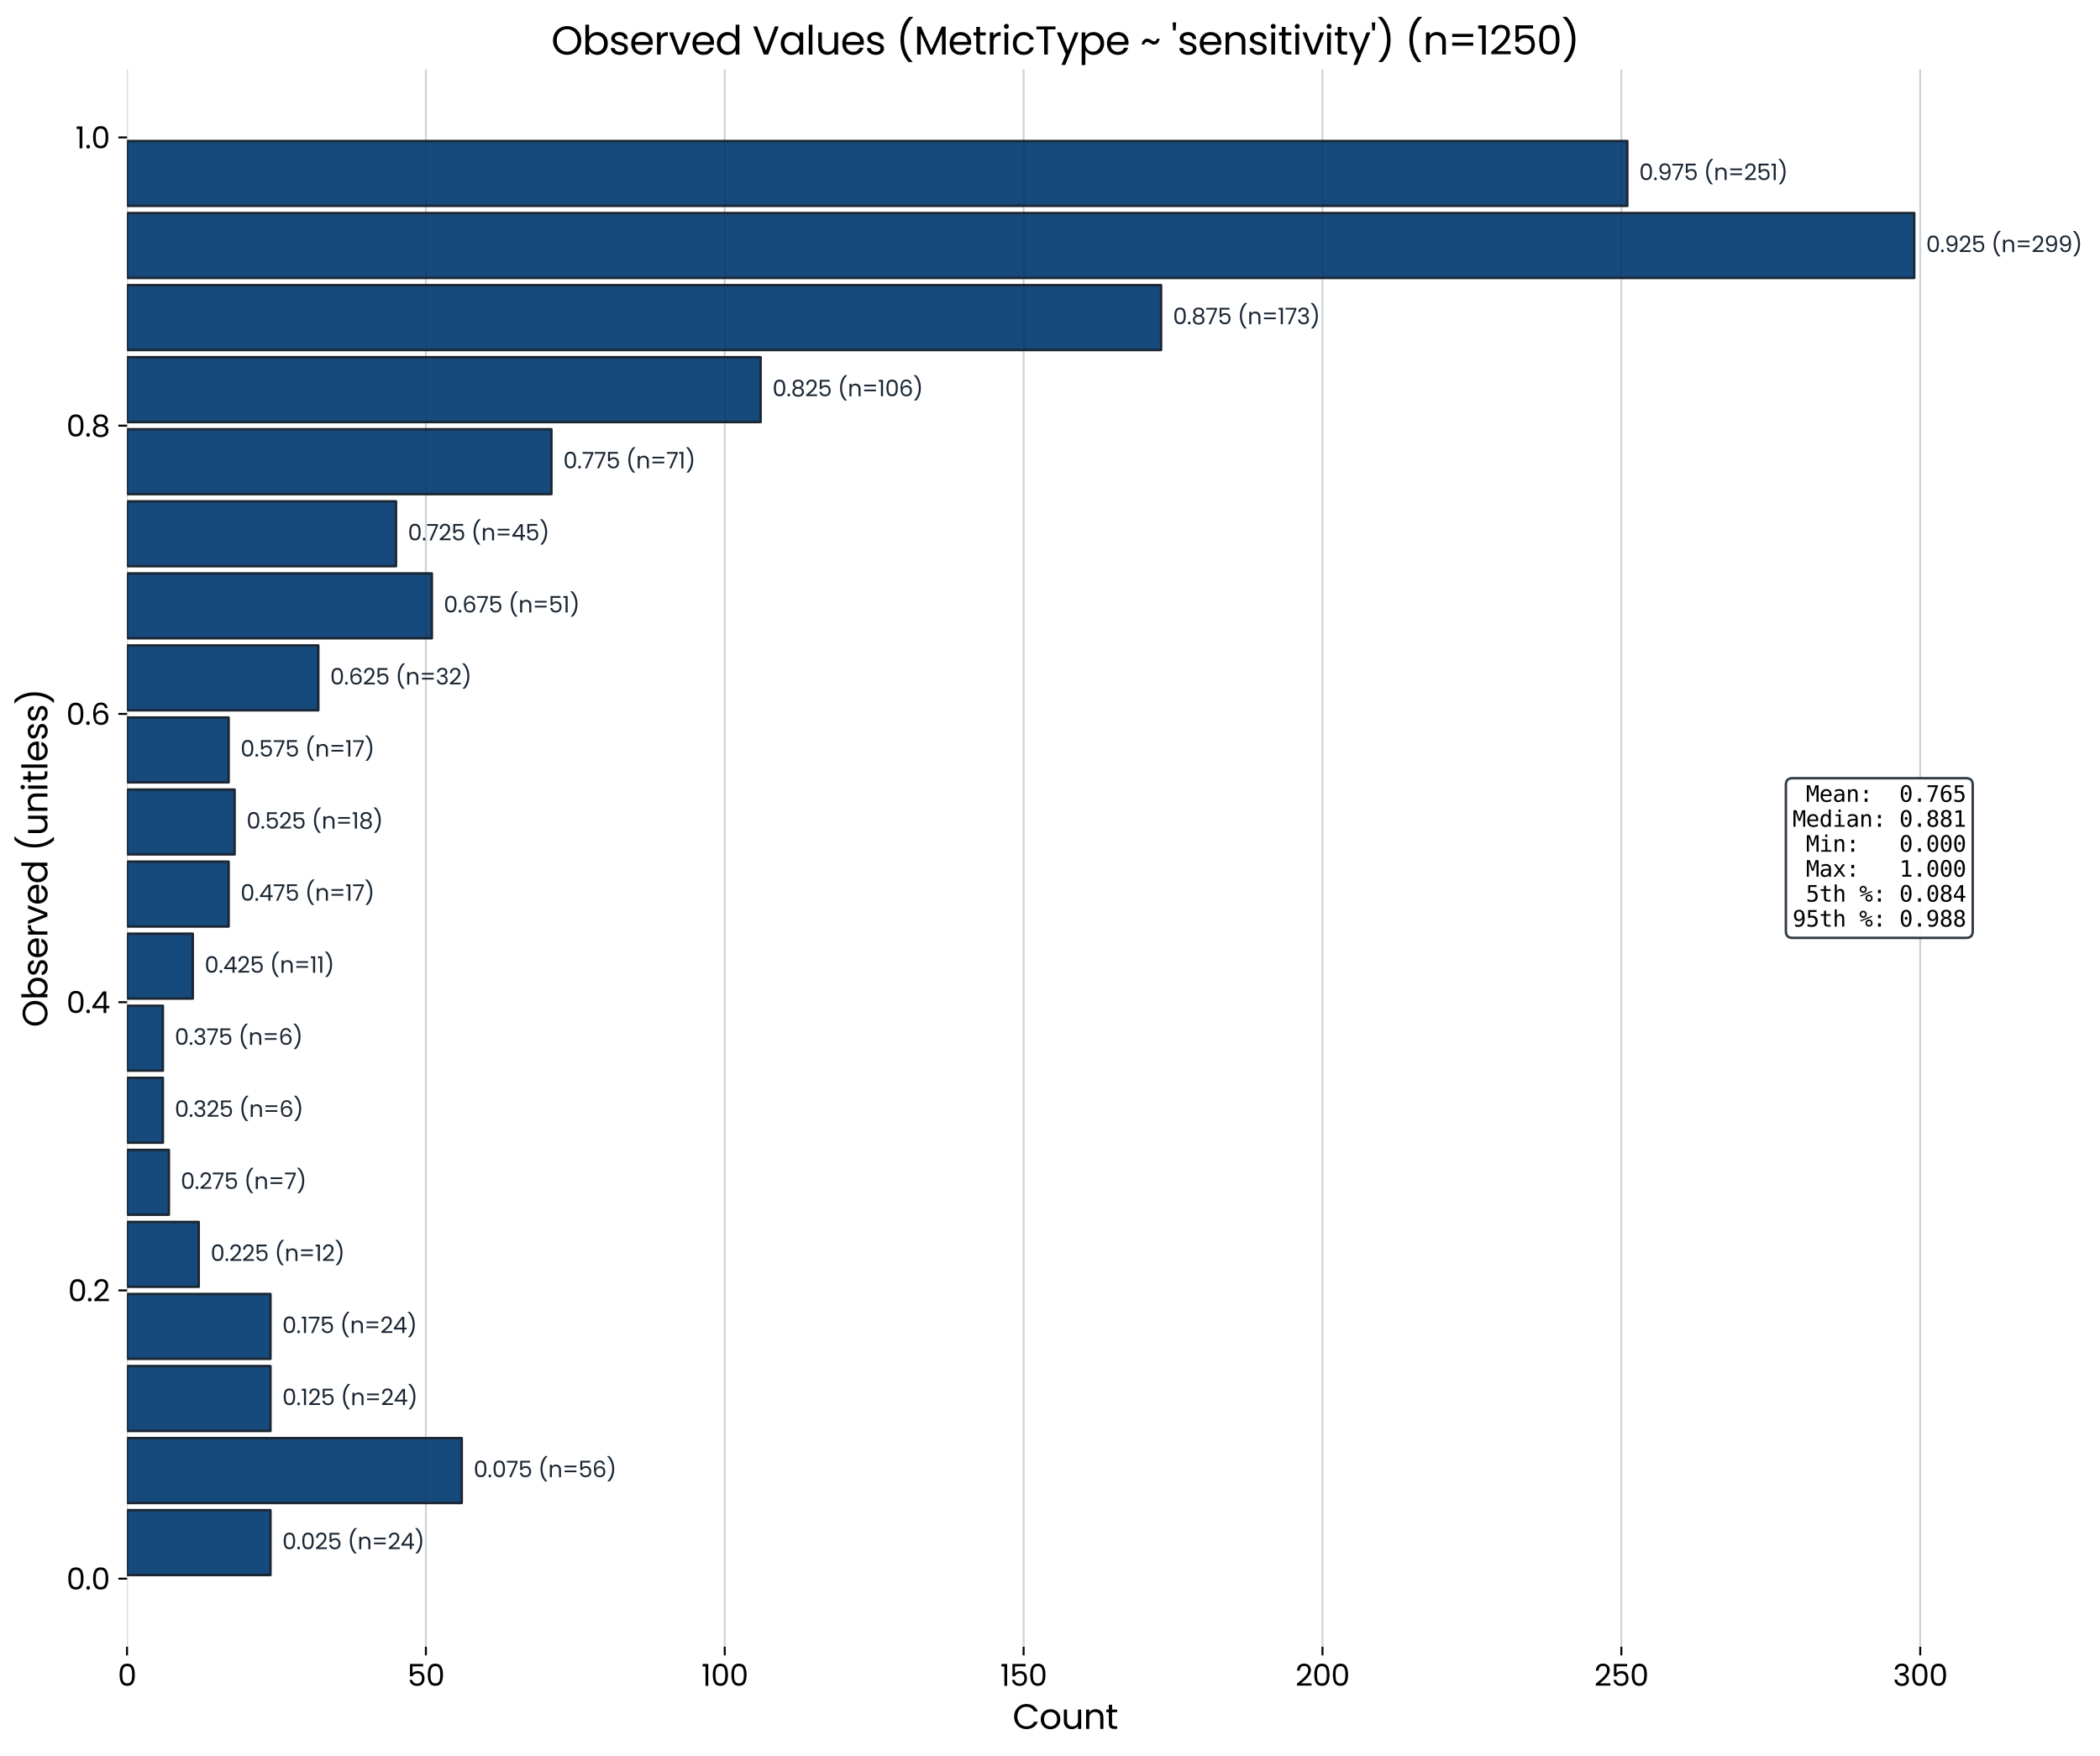 <svg xmlns:xlink="http://www.w3.org/1999/xlink" width="1136.551" height="950.4" viewBox="0 0 852.413 712.8" xmlns="http://www.w3.org/2000/svg"><defs><style>*{stroke-linejoin:round;stroke-linecap:butt}</style></defs><g id="figure_1"><path d="M0 712.8h852.413V0H0z" style="fill:#fff" id="patch_1"/><g id="axes_1"><path d="M51.556 668.6h761.727V28.145H51.556z" style="fill:#fff" id="patch_2"/><path d="M51.556 639.488h58.23v-26.332h-58.23z" clip-path="url(#p53ffb260b2)" style="fill:#174a7c;stroke:#1b2734;stroke-linejoin:miter" id="patch_3"/><path d="M51.556 610.23h135.87v-26.332H51.557z" clip-path="url(#p53ffb260b2)" style="fill:#174a7c;stroke:#1b2734;stroke-linejoin:miter" id="patch_4"/><path d="M51.556 580.973h58.23V554.64h-58.23z" clip-path="url(#p53ffb260b2)" style="fill:#174a7c;stroke:#1b2734;stroke-linejoin:miter" id="patch_5"/><path d="M51.556 551.715h58.23v-26.332h-58.23z" clip-path="url(#p53ffb260b2)" style="fill:#174a7c;stroke:#1b2734;stroke-linejoin:miter" id="patch_6"/><path d="M51.556 522.457H80.67v-26.332H51.556z" clip-path="url(#p53ffb260b2)" style="fill:#174a7c;stroke:#1b2734;stroke-linejoin:miter" id="patch_7"/><path d="M51.556 493.199H68.54v-26.332H51.556z" clip-path="url(#p53ffb260b2)" style="fill:#174a7c;stroke:#1b2734;stroke-linejoin:miter" id="patch_8"/><path d="M51.556 463.941h14.557V437.61H51.556z" clip-path="url(#p53ffb260b2)" style="fill:#174a7c;stroke:#1b2734;stroke-linejoin:miter" id="patch_9"/><path d="M51.556 434.683h14.557v-26.332H51.556z" clip-path="url(#p53ffb260b2)" style="fill:#174a7c;stroke:#1b2734;stroke-linejoin:miter" id="patch_10"/><path d="M51.556 405.425h26.689v-26.332h-26.69z" clip-path="url(#p53ffb260b2)" style="fill:#174a7c;stroke:#1b2734;stroke-linejoin:miter" id="patch_11"/><path d="M51.556 376.167h41.246v-26.332H51.556z" clip-path="url(#p53ffb260b2)" style="fill:#174a7c;stroke:#1b2734;stroke-linejoin:miter" id="patch_12"/><path d="M51.556 346.91h43.672v-26.332H51.556z" clip-path="url(#p53ffb260b2)" style="fill:#174a7c;stroke:#1b2734;stroke-linejoin:miter" id="patch_13"/><path d="M51.556 317.652h41.246V291.32H51.556z" clip-path="url(#p53ffb260b2)" style="fill:#174a7c;stroke:#1b2734;stroke-linejoin:miter" id="patch_14"/><path d="M51.556 288.394h77.64v-26.332h-77.64z" clip-path="url(#p53ffb260b2)" style="fill:#174a7c;stroke:#1b2734;stroke-linejoin:miter" id="patch_15"/><path d="M51.556 259.136h123.74v-26.332H51.555z" clip-path="url(#p53ffb260b2)" style="fill:#174a7c;stroke:#1b2734;stroke-linejoin:miter" id="patch_16"/><path d="M51.556 229.878h109.182v-26.332H51.556z" clip-path="url(#p53ffb260b2)" style="fill:#174a7c;stroke:#1b2734;stroke-linejoin:miter" id="patch_17"/><path d="M51.556 200.62H223.82v-26.332H51.556z" clip-path="url(#p53ffb260b2)" style="fill:#174a7c;stroke:#1b2734;stroke-linejoin:miter" id="patch_18"/><path d="M51.556 171.362H308.74V145.03H51.556z" clip-path="url(#p53ffb260b2)" style="fill:#174a7c;stroke:#1b2734;stroke-linejoin:miter" id="patch_19"/><path d="M51.556 142.104H471.3v-26.332H51.556z" clip-path="url(#p53ffb260b2)" style="fill:#174a7c;stroke:#1b2734;stroke-linejoin:miter" id="patch_20"/><path d="M51.556 112.847H777.01V86.514H51.556z" clip-path="url(#p53ffb260b2)" style="fill:#174a7c;stroke:#1b2734;stroke-linejoin:miter" id="patch_21"/><path d="M51.556 83.589h608.993V57.257H51.556z" clip-path="url(#p53ffb260b2)" style="fill:#174a7c;stroke:#1b2734;stroke-linejoin:miter" id="patch_22"/><g id="matplotlib.axis_1"><g id="xtick_1"><path d="M51.556 668.6V28.145" clip-path="url(#p53ffb260b2)" style="fill:none;stroke:#1b2734;stroke-opacity:.2;stroke-width:.8;stroke-linecap:square" id="line2d_1"/><g id="line2d_2"><defs><path id="mca0d155965" d="M0 0v3.5" style="stroke:#000;stroke-width:.8"/></defs><use xlink:href="#mca0d155965" x="51.556" y="668.6" style="stroke:#000;stroke-width:.8"/></g><g transform="matrix(.12 0 0 -.12 47.788 684.48)" id="text_1"><defs><path id="Poppins-Regular-30" d="M397 2362q0 1100 358 1718 359 618 1255 618 889 0 1247-618 359-618 359-1718 0-1120-359-1741Q2899 0 2010 0 1114 0 755 621q-358 621-358 1741zm2643 0q0 556-74 943-73 388-301 624-227 237-655 237-436 0-663-237-227-236-301-624-73-387-73-943 0-576 73-967 74-390 301-627t663-237q428 0 655 237 228 237 301 627 74 391 74 967z" transform="scale(.016)"/></defs><use xlink:href="#Poppins-Regular-30"/></g></g><g id="xtick_2"><path d="M172.869 668.6V28.145" clip-path="url(#p53ffb260b2)" style="fill:none;stroke:#1b2734;stroke-opacity:.2;stroke-width:.8;stroke-linecap:square" id="line2d_3"/><use xlink:href="#mca0d155965" x="172.869" y="668.6" style="stroke:#000;stroke-width:.8" id="line2d_4"/><g transform="matrix(.12 0 0 -.12 165.333 684.48)" id="text_2"><defs><path id="Poppins-Regular-35" d="M3347 4122H1101V2662q147 205 435 336 288 132 621 132 531 0 864-221t477-570q144-349 144-739 0-461-173-826-173-364-528-576-355-211-880-211-672 0-1088 345-416 346-506 922h570q83-364 352-569t678-205q506 0 762 304t256 803q0 499-256 771t-755 272q-340 0-593-163-252-163-367-445H563v2612h2784v-512z" transform="scale(.016)"/></defs><use xlink:href="#Poppins-Regular-35"/><use xlink:href="#Poppins-Regular-30" transform="translate(62.8)"/></g></g><g id="xtick_3"><path d="M294.182 668.6V28.145" clip-path="url(#p53ffb260b2)" style="fill:none;stroke:#1b2734;stroke-opacity:.2;stroke-width:.8;stroke-linecap:square" id="line2d_5"/><use xlink:href="#mca0d155965" x="294.182" y="668.6" style="stroke:#000;stroke-width:.8" id="line2d_6"/><g transform="matrix(.12 0 0 -.12 284.727 684.48)" id="text_3"><defs><path id="Poppins-Regular-31" d="M243 4096v531h1203V0H858v4096H243z" transform="scale(.016)"/></defs><use xlink:href="#Poppins-Regular-31"/><use xlink:href="#Poppins-Regular-30" transform="translate(32)"/><use xlink:href="#Poppins-Regular-30" transform="translate(94.8)"/></g></g><g id="xtick_4"><path d="M415.496 668.6V28.145" clip-path="url(#p53ffb260b2)" style="fill:none;stroke:#1b2734;stroke-opacity:.2;stroke-width:.8;stroke-linecap:square" id="line2d_7"/><use xlink:href="#mca0d155965" x="415.496" y="668.6" style="stroke:#000;stroke-width:.8" id="line2d_8"/><g transform="matrix(.12 0 0 -.12 406.04 684.48)" id="text_4"><use xlink:href="#Poppins-Regular-31"/><use xlink:href="#Poppins-Regular-35" transform="translate(32)"/><use xlink:href="#Poppins-Regular-30" transform="translate(94.8)"/></g></g><g id="xtick_5"><path d="M536.81 668.6V28.145" clip-path="url(#p53ffb260b2)" style="fill:none;stroke:#1b2734;stroke-opacity:.2;stroke-width:.8;stroke-linecap:square" id="line2d_9"/><use xlink:href="#mca0d155965" x="536.809" y="668.6" style="stroke:#000;stroke-width:.8" id="line2d_10"/><g transform="matrix(.12 0 0 -.12 525.824 684.48)" id="text_5"><defs><path id="Poppins-Regular-32" d="M326 467q813 653 1274 1072t777 877q317 458 317 899 0 416-202 656-201 240-649 240-435 0-675-272t-259-726H346q25 717 434 1107 410 390 1057 390 659 0 1046-365 387-364 387-1004 0-531-317-1034-316-502-720-883-403-381-1030-886h2202V51H326v416z" transform="scale(.016)"/></defs><use xlink:href="#Poppins-Regular-32"/><use xlink:href="#Poppins-Regular-30" transform="translate(57.5)"/><use xlink:href="#Poppins-Regular-30" transform="translate(120.3)"/></g></g><g id="xtick_6"><path d="M658.123 668.6V28.145" clip-path="url(#p53ffb260b2)" style="fill:none;stroke:#1b2734;stroke-opacity:.2;stroke-width:.8;stroke-linecap:square" id="line2d_11"/><use xlink:href="#mca0d155965" x="658.123" y="668.6" style="stroke:#000;stroke-width:.8" id="line2d_12"/><g transform="matrix(.12 0 0 -.12 647.137 684.48)" id="text_6"><use xlink:href="#Poppins-Regular-32"/><use xlink:href="#Poppins-Regular-35" transform="translate(57.5)"/><use xlink:href="#Poppins-Regular-30" transform="translate(120.3)"/></g></g><g id="xtick_7"><path d="M779.436 668.6V28.145" clip-path="url(#p53ffb260b2)" style="fill:none;stroke:#1b2734;stroke-opacity:.2;stroke-width:.8;stroke-linecap:square" id="line2d_13"/><use xlink:href="#mca0d155965" x="779.436" y="668.6" style="stroke:#000;stroke-width:.8" id="line2d_14"/><g transform="matrix(.12 0 0 -.12 768.366 684.48)" id="text_7"><defs><path id="Poppins-Regular-33" d="M384 3462q45 589 454 922 410 333 1063 333 435 0 752-157t480-426q163-268 163-608 0-396-227-684t-592-372v-32q416-102 659-403t243-787q0-365-167-656-166-291-499-458-332-166-799-166-679 0-1114 355T314 1331h563q45-384 313-627 269-243 717-243t681 233q234 234 234 605 0 480-320 691-320 212-966 212h-147v486h153q589 6 890 195t301 586q0 339-221 544t-630 205q-397 0-641-205-243-205-287-551H384z" transform="scale(.016)"/></defs><use xlink:href="#Poppins-Regular-33"/><use xlink:href="#Poppins-Regular-30" transform="translate(58.9)"/><use xlink:href="#Poppins-Regular-30" transform="translate(121.7)"/></g></g><g transform="matrix(.14 0 0 -.14 411.026 701.96)" id="text_8"><defs><path id="Poppins-Regular-43" d="M275 2234q0 652 294 1174 295 522 804 816t1129 294q730 0 1274-352t794-998h-698q-186 403-535 620-348 218-835 218-467 0-838-218-371-217-583-617-211-400-211-937 0-532 211-932 212-400 583-618 371-217 838-217 487 0 835 214 349 215 535 618h698q-250-640-794-989Q3232-38 2502-38q-620 0-1129 291t-804 809q-294 519-294 1172z" transform="scale(.016)"/><path id="Poppins-Regular-6f" d="M2022-58q-492 0-892 224T502 803q-227 413-227 957 0 538 233 950 234 413 637 634 404 221 903 221t902-221q404-221 637-631 234-409 234-953t-240-957q-240-413-650-637-409-224-909-224zm0 512q314 0 589 147 275 148 445 442 170 295 170 717t-167 716q-166 295-435 439t-582 144q-320 0-586-144t-426-439q-160-294-160-716 0-429 157-724 157-294 419-438 263-144 576-144z" transform="scale(.016)"/><path id="Poppins-Regular-75" d="M3603 3507V0h-582v518q-167-268-465-419-297-150-655-150-410 0-737 169-326 170-515 509-188 339-188 826v2054h576V1530q0-519 262-798 263-278 717-278 467 0 736 288t269 839v1926h582z" transform="scale(.016)"/><path id="Poppins-Regular-6e" d="M2202 3571q640 0 1036-387 397-387 397-1117V0h-576v1984q0 525-263 803-262 279-716 279-461 0-733-288t-272-839V0H493v3507h582v-499q173 269 470 416 298 147 657 147z" transform="scale(.016)"/><path id="Poppins-Regular-74" d="M1203 3027V960q0-256 109-362 109-105 378-105h428V0h-524q-487 0-730 224T621 960v2067H166v480h455v883h582v-883h915v-480h-915z" transform="scale(.016)"/></defs><use xlink:href="#Poppins-Regular-43"/><use xlink:href="#Poppins-Regular-6f" transform="translate(77.2)"/><use xlink:href="#Poppins-Regular-75" transform="translate(141.2)"/><use xlink:href="#Poppins-Regular-6e" transform="translate(205.2)"/><use xlink:href="#Poppins-Regular-74" transform="translate(269.2)"/></g></g><g id="matplotlib.axis_2"><g id="ytick_1"><g id="line2d_15"><defs><path id="me9b3ae5809" d="M0 0h-3.5" style="stroke:#000;stroke-width:.8"/></defs><use xlink:href="#me9b3ae5809" x="51.556" y="640.951" style="stroke:#000;stroke-width:.8"/></g><g transform="matrix(.12 0 0 -.12 26.964 645.391)" id="text_9"><defs><path id="Poppins-Regular-2e" d="M678-38Q512-38 397 77T282 358q0 167 115 282t281 115q160 0 272-115t112-282q0-166-112-281T678-38z" transform="scale(.016)"/></defs><use xlink:href="#Poppins-Regular-30"/><use xlink:href="#Poppins-Regular-2e" transform="translate(62.8)"/><use xlink:href="#Poppins-Regular-30" transform="translate(83.8)"/></g></g><g id="ytick_2"><use xlink:href="#me9b3ae5809" x="51.556" y="523.92" style="stroke:#000;stroke-width:.8" id="line2d_16"/><g transform="matrix(.12 0 0 -.12 27.6 528.36)" id="text_10"><use xlink:href="#Poppins-Regular-30"/><use xlink:href="#Poppins-Regular-2e" transform="translate(62.8)"/><use xlink:href="#Poppins-Regular-32" transform="translate(83.8)"/></g></g><g id="ytick_3"><use xlink:href="#me9b3ae5809" x="51.556" y="406.888" style="stroke:#000;stroke-width:.8" id="line2d_17"/><g transform="matrix(.12 0 0 -.12 26.951 411.328)" id="text_11"><defs><path id="Poppins-Regular-34" d="M256 1030v442l2246 3110h698V1536h640v-506h-640V0h-576v1030H256zm2394 2944L928 1536h1722v2438z" transform="scale(.016)"/></defs><use xlink:href="#Poppins-Regular-30"/><use xlink:href="#Poppins-Regular-2e" transform="translate(62.8)"/><use xlink:href="#Poppins-Regular-34" transform="translate(83.8)"/></g></g><g id="ytick_4"><use xlink:href="#me9b3ae5809" x="51.556" y="289.857" style="stroke:#000;stroke-width:.8" id="line2d_18"/><g transform="matrix(.12 0 0 -.12 26.88 294.297)" id="text_12"><defs><path id="Poppins-Regular-36" d="M2976 3526q-141 711-877 711-569 0-851-439-282-438-275-1443 147 333 489 522 343 189 765 189 659 0 1053-410t394-1133q0-435-170-781-170-345-512-550T2163-13q-659 0-1030 294-371 295-519 813-147 519-147 1280 0 2349 1639 2349 627 0 985-339 359-339 423-858h-538zm-870-953q-276 0-519-112t-394-340q-150-227-150-553 0-486 281-790 282-304 807-304 448 0 713 278 266 278 266 752 0 499-256 784t-748 285z" transform="scale(.016)"/></defs><use xlink:href="#Poppins-Regular-30"/><use xlink:href="#Poppins-Regular-2e" transform="translate(62.8)"/><use xlink:href="#Poppins-Regular-36" transform="translate(83.8)"/></g></g><g id="ytick_5"><use xlink:href="#me9b3ae5809" x="51.556" y="172.825" style="stroke:#000;stroke-width:.8" id="line2d_19"/><g transform="matrix(.12 0 0 -.12 26.929 177.265)" id="text_13"><defs><path id="Poppins-Regular-38" d="M1242 2406q-359 141-551 410t-192 653q0 345 173 623 173 279 515 442 343 164 829 164t828-164q343-163 519-442 176-278 176-623 0-371-199-650-198-278-543-413 397-121 630-425 234-304 234-733 0-416-205-727-205-310-580-480-374-169-860-169T1162 41Q794 211 589 521q-205 311-205 727 0 429 230 736 231 307 628 422zm1734 992q0 391-256 602t-704 211q-442 0-698-211t-256-608q0-358 266-576t688-218q429 0 694 221 266 221 266 579zm-960-1248q-474 0-775-221-300-220-300-662 0-409 291-659t784-250q493 0 781 250t288 659q0 429-295 656-294 227-774 227z" transform="scale(.016)"/></defs><use xlink:href="#Poppins-Regular-30"/><use xlink:href="#Poppins-Regular-2e" transform="translate(62.8)"/><use xlink:href="#Poppins-Regular-38" transform="translate(83.8)"/></g></g><g id="ytick_6"><use xlink:href="#me9b3ae5809" x="51.556" y="55.794" style="stroke:#000;stroke-width:.8" id="line2d_20"/><g transform="matrix(.12 0 0 -.12 30.66 60.234)" id="text_14"><use xlink:href="#Poppins-Regular-31"/><use xlink:href="#Poppins-Regular-2e" transform="translate(32)"/><use xlink:href="#Poppins-Regular-30" transform="translate(53)"/></g></g><g transform="matrix(0 -.14 -.14 0 19.24 417.035)" id="text_15"><defs><path id="Poppins-Regular-4f" d="M2515-45q-621 0-1133 291-512 292-810 813-297 522-297 1175 0 652 297 1174 298 522 810 813t1133 291q627 0 1139-291t806-810q295-518 295-1177 0-660-295-1178-294-518-806-810Q3142-45 2515-45zm0 506q467 0 841 217 375 218 589 621 215 403 215 935 0 537-215 937-214 400-585 617-371 218-845 218-473 0-845-218-371-217-586-617-214-400-214-937 0-532 214-935 215-403 589-621 375-217 842-217z" transform="scale(.016)"/><path id="Poppins-Regular-62" d="M1075 2854q179 314 525 512 346 199 787 199 474 0 851-224 378-224 595-631 218-406 218-944 0-531-218-947-217-416-598-647-381-230-848-230-454 0-797 198-342 199-515 506V0H493v4736h582V2854zm2381-1088q0 397-160 691-160 295-432 448-272 154-598 154-320 0-592-157-272-156-436-454-163-298-163-688 0-397 163-695 164-297 436-454t592-157q326 0 598 157t432 454q160 298 160 701z" transform="scale(.016)"/><path id="Poppins-Regular-73" d="M1734-58q-403 0-723 138T505 464q-185 246-204 566h601q26-262 247-429 221-166 579-166 333 0 525 147 192 148 192 372 0 230-205 342t-634 221q-390 102-637 207-246 106-422 314t-176 548q0 268 160 492t454 355q295 132 673 132 582 0 940-295 359-294 384-806h-582q-19 275-221 441-201 167-541 167-313 0-499-135-185-134-185-351 0-173 112-285t281-180q170-67 471-150 377-102 614-202 237-99 406-297 170-198 176-518 0-288-160-519-160-230-451-362-291-131-669-131z" transform="scale(.016)"/><path id="Poppins-Regular-65" d="M3693 1888q0-166-19-352H870q32-518 355-810 324-291 785-291 377 0 630 176t355 471h627q-140-506-563-823Q2637-58 2010-58q-500 0-894 224-393 224-617 637t-224 957q0 544 217 953 218 410 612 631t906 221q499 0 883-218 384-217 592-598t208-861zm-602 122q0 332-147 572t-400 365q-253 125-560 125-442 0-752-282-310-281-355-780h2214z" transform="scale(.016)"/><path id="Poppins-Regular-72" d="M1075 2938q154 300 438 466 285 167 695 167v-601h-154q-979 0-979-1063V0H493v3507h582v-569z" transform="scale(.016)"/><path id="Poppins-Regular-76" d="m1798 538 1088 2969h621L2131 0h-678L77 3507h627L1798 538z" transform="scale(.016)"/><path id="Poppins-Regular-64" d="M275 1766q0 538 217 944 218 407 599 631t855 224q409 0 761-189t538-496v1856h589V0h-589v659q-173-313-512-515T1939-58q-467 0-848 230-381 231-599 647-217 416-217 947zm2970-6q0 397-160 691-160 295-432 451-272 157-599 157-326 0-595-154-269-153-429-448-160-294-160-691 0-403 160-701 160-297 429-454t595-157q327 0 599 157t432 454q160 298 160 695z" transform="scale(.016)"/><path id="Poppins-Regular-28" d="M1990-1190q-614 601-957 1529-342 928-342 2003 0 1101 361 2058 362 957 1034 1578h608v-58q-716-672-1078-1616t-362-1962q0-992 342-1894 343-902 1002-1581v-57h-608z" transform="scale(.016)"/><path id="Poppins-Regular-69" d="M794 4077q-167 0-282 115t-115 282q0 166 115 281t282 115q160 0 272-115t112-281q0-167-112-282t-272-115zm281-570V0H493v3507h582z" transform="scale(.016)"/><path id="Poppins-Regular-6c" d="M1075 4736V0H493v4736h582z" transform="scale(.016)"/><path id="Poppins-Regular-29" d="M307-1190v57Q966-454 1308 448q343 902 343 1894 0 1018-362 1962-361 944-1078 1616v58h608q672-621 1033-1578 362-957 362-2058 0-1075-342-2003T915-1190H307z" transform="scale(.016)"/></defs><use xlink:href="#Poppins-Regular-4f"/><use xlink:href="#Poppins-Regular-62" transform="translate(78.6)"/><use xlink:href="#Poppins-Regular-73" transform="translate(146.2)"/><use xlink:href="#Poppins-Regular-65" transform="translate(198.4)"/><use xlink:href="#Poppins-Regular-72" transform="translate(260.4)"/><use xlink:href="#Poppins-Regular-76" transform="translate(297.7)"/><use xlink:href="#Poppins-Regular-65" transform="translate(353.8)"/><use xlink:href="#Poppins-Regular-64" transform="translate(415.8)"/><use xlink:href="#Poppins-Regular-20" transform="translate(483.4)"/><use xlink:href="#Poppins-Regular-28" transform="translate(510.1)"/><use xlink:href="#Poppins-Regular-75" transform="translate(555.5)"/><use xlink:href="#Poppins-Regular-6e" transform="translate(619.5)"/><use xlink:href="#Poppins-Regular-69" transform="translate(683.5)"/><use xlink:href="#Poppins-Regular-74" transform="translate(708.1)"/><use xlink:href="#Poppins-Regular-6c" transform="translate(744.5)"/><use xlink:href="#Poppins-Regular-65" transform="translate(769.1)"/><use xlink:href="#Poppins-Regular-73" transform="translate(831.1)"/><use xlink:href="#Poppins-Regular-73" transform="translate(883.3)"/><use xlink:href="#Poppins-Regular-29" transform="translate(935.5)"/></g></g><g style="fill:#1b2734" transform="matrix(.09 0 0 -.09 109.786 629.022)" id="text_16"><defs><path id="Poppins-Regular-3d" d="M3974 3277v-493H646v493h3328zm0-1376v-493H646v493h3328z" transform="scale(.016)"/></defs><use xlink:href="#Poppins-Regular-20"/><use xlink:href="#Poppins-Regular-20" transform="translate(26.7)"/><use xlink:href="#Poppins-Regular-30" transform="translate(53.4)"/><use xlink:href="#Poppins-Regular-2e" transform="translate(116.2)"/><use xlink:href="#Poppins-Regular-30" transform="translate(137.2)"/><use xlink:href="#Poppins-Regular-32" transform="translate(200)"/><use xlink:href="#Poppins-Regular-35" transform="translate(257.5)"/><use xlink:href="#Poppins-Regular-20" transform="translate(320.3)"/><use xlink:href="#Poppins-Regular-28" transform="translate(347)"/><use xlink:href="#Poppins-Regular-6e" transform="translate(392.4)"/><use xlink:href="#Poppins-Regular-3d" transform="translate(456.4)"/><use xlink:href="#Poppins-Regular-32" transform="translate(528.7)"/><use xlink:href="#Poppins-Regular-34" transform="translate(586.2)"/><use xlink:href="#Poppins-Regular-29" transform="translate(649.1)"/></g><g style="fill:#1b2734" transform="matrix(.09 0 0 -.09 187.427 599.764)" id="text_17"><defs><path id="Poppins-Regular-37" d="M3245 4173 1466 0H877l1805 4115H211v499h3034v-441z" transform="scale(.016)"/></defs><use xlink:href="#Poppins-Regular-20"/><use xlink:href="#Poppins-Regular-20" transform="translate(26.7)"/><use xlink:href="#Poppins-Regular-30" transform="translate(53.4)"/><use xlink:href="#Poppins-Regular-2e" transform="translate(116.2)"/><use xlink:href="#Poppins-Regular-30" transform="translate(137.2)"/><use xlink:href="#Poppins-Regular-37" transform="translate(200)"/><use xlink:href="#Poppins-Regular-35" transform="translate(254.6)"/><use xlink:href="#Poppins-Regular-20" transform="translate(317.4)"/><use xlink:href="#Poppins-Regular-28" transform="translate(344.1)"/><use xlink:href="#Poppins-Regular-6e" transform="translate(389.5)"/><use xlink:href="#Poppins-Regular-3d" transform="translate(453.5)"/><use xlink:href="#Poppins-Regular-35" transform="translate(525.8)"/><use xlink:href="#Poppins-Regular-36" transform="translate(588.6)"/><use xlink:href="#Poppins-Regular-29" transform="translate(652.1)"/></g><g style="fill:#1b2734" transform="matrix(.09 0 0 -.09 109.786 570.507)" id="text_18"><use xlink:href="#Poppins-Regular-20"/><use xlink:href="#Poppins-Regular-20" transform="translate(26.7)"/><use xlink:href="#Poppins-Regular-30" transform="translate(53.4)"/><use xlink:href="#Poppins-Regular-2e" transform="translate(116.2)"/><use xlink:href="#Poppins-Regular-31" transform="translate(137.2)"/><use xlink:href="#Poppins-Regular-32" transform="translate(169.2)"/><use xlink:href="#Poppins-Regular-35" transform="translate(226.7)"/><use xlink:href="#Poppins-Regular-20" transform="translate(289.5)"/><use xlink:href="#Poppins-Regular-28" transform="translate(316.2)"/><use xlink:href="#Poppins-Regular-6e" transform="translate(361.6)"/><use xlink:href="#Poppins-Regular-3d" transform="translate(425.6)"/><use xlink:href="#Poppins-Regular-32" transform="translate(497.9)"/><use xlink:href="#Poppins-Regular-34" transform="translate(555.4)"/><use xlink:href="#Poppins-Regular-29" transform="translate(618.3)"/></g><g style="fill:#1b2734" transform="matrix(.09 0 0 -.09 109.786 541.249)" id="text_19"><use xlink:href="#Poppins-Regular-20"/><use xlink:href="#Poppins-Regular-20" transform="translate(26.7)"/><use xlink:href="#Poppins-Regular-30" transform="translate(53.4)"/><use xlink:href="#Poppins-Regular-2e" transform="translate(116.2)"/><use xlink:href="#Poppins-Regular-31" transform="translate(137.2)"/><use xlink:href="#Poppins-Regular-37" transform="translate(169.2)"/><use xlink:href="#Poppins-Regular-35" transform="translate(223.8)"/><use xlink:href="#Poppins-Regular-20" transform="translate(286.6)"/><use xlink:href="#Poppins-Regular-28" transform="translate(313.3)"/><use xlink:href="#Poppins-Regular-6e" transform="translate(358.7)"/><use xlink:href="#Poppins-Regular-3d" transform="translate(422.7)"/><use xlink:href="#Poppins-Regular-32" transform="translate(495)"/><use xlink:href="#Poppins-Regular-34" transform="translate(552.5)"/><use xlink:href="#Poppins-Regular-29" transform="translate(615.4)"/></g><g style="fill:#1b2734" transform="matrix(.09 0 0 -.09 80.67 511.99)" id="text_20"><use xlink:href="#Poppins-Regular-20"/><use xlink:href="#Poppins-Regular-20" transform="translate(26.7)"/><use xlink:href="#Poppins-Regular-30" transform="translate(53.4)"/><use xlink:href="#Poppins-Regular-2e" transform="translate(116.2)"/><use xlink:href="#Poppins-Regular-32" transform="translate(137.2)"/><use xlink:href="#Poppins-Regular-32" transform="translate(194.7)"/><use xlink:href="#Poppins-Regular-35" transform="translate(252.2)"/><use xlink:href="#Poppins-Regular-20" transform="translate(315)"/><use xlink:href="#Poppins-Regular-28" transform="translate(341.7)"/><use xlink:href="#Poppins-Regular-6e" transform="translate(387.1)"/><use xlink:href="#Poppins-Regular-3d" transform="translate(451.1)"/><use xlink:href="#Poppins-Regular-31" transform="translate(523.4)"/><use xlink:href="#Poppins-Regular-32" transform="translate(555.4)"/><use xlink:href="#Poppins-Regular-29" transform="translate(612.9)"/></g><g style="fill:#1b2734" transform="matrix(.09 0 0 -.09 68.54 482.733)" id="text_21"><use xlink:href="#Poppins-Regular-20"/><use xlink:href="#Poppins-Regular-20" transform="translate(26.7)"/><use xlink:href="#Poppins-Regular-30" transform="translate(53.4)"/><use xlink:href="#Poppins-Regular-2e" transform="translate(116.2)"/><use xlink:href="#Poppins-Regular-32" transform="translate(137.2)"/><use xlink:href="#Poppins-Regular-37" transform="translate(194.7)"/><use xlink:href="#Poppins-Regular-35" transform="translate(249.3)"/><use xlink:href="#Poppins-Regular-20" transform="translate(312.1)"/><use xlink:href="#Poppins-Regular-28" transform="translate(338.8)"/><use xlink:href="#Poppins-Regular-6e" transform="translate(384.2)"/><use xlink:href="#Poppins-Regular-3d" transform="translate(448.2)"/><use xlink:href="#Poppins-Regular-37" transform="translate(520.5)"/><use xlink:href="#Poppins-Regular-29" transform="translate(575.1)"/></g><g style="fill:#1b2734" transform="matrix(.09 0 0 -.09 66.113 453.475)" id="text_22"><use xlink:href="#Poppins-Regular-20"/><use xlink:href="#Poppins-Regular-20" transform="translate(26.7)"/><use xlink:href="#Poppins-Regular-30" transform="translate(53.4)"/><use xlink:href="#Poppins-Regular-2e" transform="translate(116.2)"/><use xlink:href="#Poppins-Regular-33" transform="translate(137.2)"/><use xlink:href="#Poppins-Regular-32" transform="translate(196.1)"/><use xlink:href="#Poppins-Regular-35" transform="translate(253.6)"/><use xlink:href="#Poppins-Regular-20" transform="translate(316.4)"/><use xlink:href="#Poppins-Regular-28" transform="translate(343.1)"/><use xlink:href="#Poppins-Regular-6e" transform="translate(388.5)"/><use xlink:href="#Poppins-Regular-3d" transform="translate(452.5)"/><use xlink:href="#Poppins-Regular-36" transform="translate(524.8)"/><use xlink:href="#Poppins-Regular-29" transform="translate(588.3)"/></g><g style="fill:#1b2734" transform="matrix(.09 0 0 -.09 66.113 424.217)" id="text_23"><use xlink:href="#Poppins-Regular-20"/><use xlink:href="#Poppins-Regular-20" transform="translate(26.7)"/><use xlink:href="#Poppins-Regular-30" transform="translate(53.4)"/><use xlink:href="#Poppins-Regular-2e" transform="translate(116.2)"/><use xlink:href="#Poppins-Regular-33" transform="translate(137.2)"/><use xlink:href="#Poppins-Regular-37" transform="translate(196.1)"/><use xlink:href="#Poppins-Regular-35" transform="translate(250.7)"/><use xlink:href="#Poppins-Regular-20" transform="translate(313.5)"/><use xlink:href="#Poppins-Regular-28" transform="translate(340.2)"/><use xlink:href="#Poppins-Regular-6e" transform="translate(385.6)"/><use xlink:href="#Poppins-Regular-3d" transform="translate(449.6)"/><use xlink:href="#Poppins-Regular-36" transform="translate(521.9)"/><use xlink:href="#Poppins-Regular-29" transform="translate(585.4)"/></g><g style="fill:#1b2734" transform="matrix(.09 0 0 -.09 78.245 394.96)" id="text_24"><use xlink:href="#Poppins-Regular-20"/><use xlink:href="#Poppins-Regular-20" transform="translate(26.7)"/><use xlink:href="#Poppins-Regular-30" transform="translate(53.4)"/><use xlink:href="#Poppins-Regular-2e" transform="translate(116.2)"/><use xlink:href="#Poppins-Regular-34" transform="translate(137.2)"/><use xlink:href="#Poppins-Regular-32" transform="translate(200.1)"/><use xlink:href="#Poppins-Regular-35" transform="translate(257.6)"/><use xlink:href="#Poppins-Regular-20" transform="translate(320.4)"/><use xlink:href="#Poppins-Regular-28" transform="translate(347.1)"/><use xlink:href="#Poppins-Regular-6e" transform="translate(392.5)"/><use xlink:href="#Poppins-Regular-3d" transform="translate(456.5)"/><use xlink:href="#Poppins-Regular-31" transform="translate(528.8)"/><use xlink:href="#Poppins-Regular-31" transform="translate(560.8)"/><use xlink:href="#Poppins-Regular-29" transform="translate(592.8)"/></g><g style="fill:#1b2734" transform="matrix(.09 0 0 -.09 92.802 365.701)" id="text_25"><use xlink:href="#Poppins-Regular-20"/><use xlink:href="#Poppins-Regular-20" transform="translate(26.7)"/><use xlink:href="#Poppins-Regular-30" transform="translate(53.4)"/><use xlink:href="#Poppins-Regular-2e" transform="translate(116.2)"/><use xlink:href="#Poppins-Regular-34" transform="translate(137.2)"/><use xlink:href="#Poppins-Regular-37" transform="translate(200.1)"/><use xlink:href="#Poppins-Regular-35" transform="translate(254.7)"/><use xlink:href="#Poppins-Regular-20" transform="translate(317.5)"/><use xlink:href="#Poppins-Regular-28" transform="translate(344.2)"/><use xlink:href="#Poppins-Regular-6e" transform="translate(389.6)"/><use xlink:href="#Poppins-Regular-3d" transform="translate(453.6)"/><use xlink:href="#Poppins-Regular-31" transform="translate(525.9)"/><use xlink:href="#Poppins-Regular-37" transform="translate(557.9)"/><use xlink:href="#Poppins-Regular-29" transform="translate(612.5)"/></g><g style="fill:#1b2734" transform="matrix(.09 0 0 -.09 95.228 336.444)" id="text_26"><use xlink:href="#Poppins-Regular-20"/><use xlink:href="#Poppins-Regular-20" transform="translate(26.7)"/><use xlink:href="#Poppins-Regular-30" transform="translate(53.4)"/><use xlink:href="#Poppins-Regular-2e" transform="translate(116.2)"/><use xlink:href="#Poppins-Regular-35" transform="translate(137.2)"/><use xlink:href="#Poppins-Regular-32" transform="translate(200)"/><use xlink:href="#Poppins-Regular-35" transform="translate(257.5)"/><use xlink:href="#Poppins-Regular-20" transform="translate(320.3)"/><use xlink:href="#Poppins-Regular-28" transform="translate(347)"/><use xlink:href="#Poppins-Regular-6e" transform="translate(392.4)"/><use xlink:href="#Poppins-Regular-3d" transform="translate(456.4)"/><use xlink:href="#Poppins-Regular-31" transform="translate(528.7)"/><use xlink:href="#Poppins-Regular-38" transform="translate(560.7)"/><use xlink:href="#Poppins-Regular-29" transform="translate(623.8)"/></g><g style="fill:#1b2734" transform="matrix(.09 0 0 -.09 92.802 307.186)" id="text_27"><use xlink:href="#Poppins-Regular-20"/><use xlink:href="#Poppins-Regular-20" transform="translate(26.7)"/><use xlink:href="#Poppins-Regular-30" transform="translate(53.4)"/><use xlink:href="#Poppins-Regular-2e" transform="translate(116.2)"/><use xlink:href="#Poppins-Regular-35" transform="translate(137.2)"/><use xlink:href="#Poppins-Regular-37" transform="translate(200)"/><use xlink:href="#Poppins-Regular-35" transform="translate(254.6)"/><use xlink:href="#Poppins-Regular-20" transform="translate(317.4)"/><use xlink:href="#Poppins-Regular-28" transform="translate(344.1)"/><use xlink:href="#Poppins-Regular-6e" transform="translate(389.5)"/><use xlink:href="#Poppins-Regular-3d" transform="translate(453.5)"/><use xlink:href="#Poppins-Regular-31" transform="translate(525.8)"/><use xlink:href="#Poppins-Regular-37" transform="translate(557.8)"/><use xlink:href="#Poppins-Regular-29" transform="translate(612.4)"/></g><g style="fill:#1b2734" transform="matrix(.09 0 0 -.09 129.196 277.928)" id="text_28"><use xlink:href="#Poppins-Regular-20"/><use xlink:href="#Poppins-Regular-20" transform="translate(26.7)"/><use xlink:href="#Poppins-Regular-30" transform="translate(53.4)"/><use xlink:href="#Poppins-Regular-2e" transform="translate(116.2)"/><use xlink:href="#Poppins-Regular-36" transform="translate(137.2)"/><use xlink:href="#Poppins-Regular-32" transform="translate(200.7)"/><use xlink:href="#Poppins-Regular-35" transform="translate(258.2)"/><use xlink:href="#Poppins-Regular-20" transform="translate(321)"/><use xlink:href="#Poppins-Regular-28" transform="translate(347.7)"/><use xlink:href="#Poppins-Regular-6e" transform="translate(393.1)"/><use xlink:href="#Poppins-Regular-3d" transform="translate(457.1)"/><use xlink:href="#Poppins-Regular-33" transform="translate(529.4)"/><use xlink:href="#Poppins-Regular-32" transform="translate(588.3)"/><use xlink:href="#Poppins-Regular-29" transform="translate(645.8)"/></g><g style="fill:#1b2734" transform="matrix(.09 0 0 -.09 175.295 248.67)" id="text_29"><use xlink:href="#Poppins-Regular-20"/><use xlink:href="#Poppins-Regular-20" transform="translate(26.7)"/><use xlink:href="#Poppins-Regular-30" transform="translate(53.4)"/><use xlink:href="#Poppins-Regular-2e" transform="translate(116.2)"/><use xlink:href="#Poppins-Regular-36" transform="translate(137.2)"/><use xlink:href="#Poppins-Regular-37" transform="translate(200.7)"/><use xlink:href="#Poppins-Regular-35" transform="translate(255.3)"/><use xlink:href="#Poppins-Regular-20" transform="translate(318.1)"/><use xlink:href="#Poppins-Regular-28" transform="translate(344.8)"/><use xlink:href="#Poppins-Regular-6e" transform="translate(390.2)"/><use xlink:href="#Poppins-Regular-3d" transform="translate(454.2)"/><use xlink:href="#Poppins-Regular-35" transform="translate(526.5)"/><use xlink:href="#Poppins-Regular-31" transform="translate(589.3)"/><use xlink:href="#Poppins-Regular-29" transform="translate(621.3)"/></g><g style="fill:#1b2734" transform="matrix(.09 0 0 -.09 160.738 219.412)" id="text_30"><use xlink:href="#Poppins-Regular-20"/><use xlink:href="#Poppins-Regular-20" transform="translate(26.7)"/><use xlink:href="#Poppins-Regular-30" transform="translate(53.4)"/><use xlink:href="#Poppins-Regular-2e" transform="translate(116.2)"/><use xlink:href="#Poppins-Regular-37" transform="translate(137.2)"/><use xlink:href="#Poppins-Regular-32" transform="translate(191.8)"/><use xlink:href="#Poppins-Regular-35" transform="translate(249.3)"/><use xlink:href="#Poppins-Regular-20" transform="translate(312.1)"/><use xlink:href="#Poppins-Regular-28" transform="translate(338.8)"/><use xlink:href="#Poppins-Regular-6e" transform="translate(384.2)"/><use xlink:href="#Poppins-Regular-3d" transform="translate(448.2)"/><use xlink:href="#Poppins-Regular-34" transform="translate(520.5)"/><use xlink:href="#Poppins-Regular-35" transform="translate(583.4)"/><use xlink:href="#Poppins-Regular-29" transform="translate(646.2)"/></g><g style="fill:#1b2734" transform="matrix(.09 0 0 -.09 223.82 190.154)" id="text_31"><use xlink:href="#Poppins-Regular-20"/><use xlink:href="#Poppins-Regular-20" transform="translate(26.7)"/><use xlink:href="#Poppins-Regular-30" transform="translate(53.4)"/><use xlink:href="#Poppins-Regular-2e" transform="translate(116.2)"/><use xlink:href="#Poppins-Regular-37" transform="translate(137.2)"/><use xlink:href="#Poppins-Regular-37" transform="translate(191.8)"/><use xlink:href="#Poppins-Regular-35" transform="translate(246.4)"/><use xlink:href="#Poppins-Regular-20" transform="translate(309.2)"/><use xlink:href="#Poppins-Regular-28" transform="translate(335.9)"/><use xlink:href="#Poppins-Regular-6e" transform="translate(381.3)"/><use xlink:href="#Poppins-Regular-3d" transform="translate(445.3)"/><use xlink:href="#Poppins-Regular-37" transform="translate(517.6)"/><use xlink:href="#Poppins-Regular-31" transform="translate(572.2)"/><use xlink:href="#Poppins-Regular-29" transform="translate(604.2)"/></g><g style="fill:#1b2734" transform="matrix(.09 0 0 -.09 308.74 160.896)" id="text_32"><use xlink:href="#Poppins-Regular-20"/><use xlink:href="#Poppins-Regular-20" transform="translate(26.7)"/><use xlink:href="#Poppins-Regular-30" transform="translate(53.4)"/><use xlink:href="#Poppins-Regular-2e" transform="translate(116.2)"/><use xlink:href="#Poppins-Regular-38" transform="translate(137.2)"/><use xlink:href="#Poppins-Regular-32" transform="translate(200.3)"/><use xlink:href="#Poppins-Regular-35" transform="translate(257.8)"/><use xlink:href="#Poppins-Regular-20" transform="translate(320.6)"/><use xlink:href="#Poppins-Regular-28" transform="translate(347.3)"/><use xlink:href="#Poppins-Regular-6e" transform="translate(392.7)"/><use xlink:href="#Poppins-Regular-3d" transform="translate(456.7)"/><use xlink:href="#Poppins-Regular-31" transform="translate(529)"/><use xlink:href="#Poppins-Regular-30" transform="translate(561)"/><use xlink:href="#Poppins-Regular-36" transform="translate(623.8)"/><use xlink:href="#Poppins-Regular-29" transform="translate(687.3)"/></g><g style="fill:#1b2734" transform="matrix(.09 0 0 -.09 471.3 131.638)" id="text_33"><use xlink:href="#Poppins-Regular-20"/><use xlink:href="#Poppins-Regular-20" transform="translate(26.7)"/><use xlink:href="#Poppins-Regular-30" transform="translate(53.4)"/><use xlink:href="#Poppins-Regular-2e" transform="translate(116.2)"/><use xlink:href="#Poppins-Regular-38" transform="translate(137.2)"/><use xlink:href="#Poppins-Regular-37" transform="translate(200.3)"/><use xlink:href="#Poppins-Regular-35" transform="translate(254.9)"/><use xlink:href="#Poppins-Regular-20" transform="translate(317.7)"/><use xlink:href="#Poppins-Regular-28" transform="translate(344.4)"/><use xlink:href="#Poppins-Regular-6e" transform="translate(389.8)"/><use xlink:href="#Poppins-Regular-3d" transform="translate(453.8)"/><use xlink:href="#Poppins-Regular-31" transform="translate(526.1)"/><use xlink:href="#Poppins-Regular-37" transform="translate(558.1)"/><use xlink:href="#Poppins-Regular-33" transform="translate(612.7)"/><use xlink:href="#Poppins-Regular-29" transform="translate(671.6)"/></g><g style="fill:#1b2734" transform="matrix(.09 0 0 -.09 777.01 102.38)" id="text_34"><defs><path id="Poppins-Regular-39" d="M1146 1242q64-365 297-564 234-198 631-198 531 0 783 416 253 416 241 1402-135-288-449-452-313-163-697-163-429 0-765 176t-528 515q-192 340-192 820 0 684 397 1103 397 420 1126 420 896 0 1258-583 362-582 362-1734 0-806-144-1331t-487-800Q2637-6 2042-6q-653 0-1018 352t-416 896h538zm902 934q429 0 704 265 275 266 275 721 0 480-269 774-268 294-755 294-448 0-714-282-265-281-265-742 0-467 262-749 263-281 762-281z" transform="scale(.016)"/></defs><use xlink:href="#Poppins-Regular-20"/><use xlink:href="#Poppins-Regular-20" transform="translate(26.7)"/><use xlink:href="#Poppins-Regular-30" transform="translate(53.4)"/><use xlink:href="#Poppins-Regular-2e" transform="translate(116.2)"/><use xlink:href="#Poppins-Regular-39" transform="translate(137.2)"/><use xlink:href="#Poppins-Regular-32" transform="translate(200.2)"/><use xlink:href="#Poppins-Regular-35" transform="translate(257.7)"/><use xlink:href="#Poppins-Regular-20" transform="translate(320.5)"/><use xlink:href="#Poppins-Regular-28" transform="translate(347.2)"/><use xlink:href="#Poppins-Regular-6e" transform="translate(392.6)"/><use xlink:href="#Poppins-Regular-3d" transform="translate(456.6)"/><use xlink:href="#Poppins-Regular-32" transform="translate(528.9)"/><use xlink:href="#Poppins-Regular-39" transform="translate(586.4)"/><use xlink:href="#Poppins-Regular-39" transform="translate(649.4)"/><use xlink:href="#Poppins-Regular-29" transform="translate(712.4)"/></g><g style="fill:#1b2734" transform="matrix(.09 0 0 -.09 660.549 73.123)" id="text_35"><use xlink:href="#Poppins-Regular-20"/><use xlink:href="#Poppins-Regular-20" transform="translate(26.7)"/><use xlink:href="#Poppins-Regular-30" transform="translate(53.4)"/><use xlink:href="#Poppins-Regular-2e" transform="translate(116.2)"/><use xlink:href="#Poppins-Regular-39" transform="translate(137.2)"/><use xlink:href="#Poppins-Regular-37" transform="translate(200.2)"/><use xlink:href="#Poppins-Regular-35" transform="translate(254.8)"/><use xlink:href="#Poppins-Regular-20" transform="translate(317.6)"/><use xlink:href="#Poppins-Regular-28" transform="translate(344.3)"/><use xlink:href="#Poppins-Regular-6e" transform="translate(389.7)"/><use xlink:href="#Poppins-Regular-3d" transform="translate(453.7)"/><use xlink:href="#Poppins-Regular-32" transform="translate(526)"/><use xlink:href="#Poppins-Regular-35" transform="translate(583.5)"/><use xlink:href="#Poppins-Regular-31" transform="translate(646.3)"/><use xlink:href="#Poppins-Regular-29" transform="translate(678.3)"/></g><g id="text_36"><path d="M727.61 380.79h70.438q2.7 0 2.7-2.7v-59.435q0-2.7-2.7-2.7H727.61q-2.7 0-2.7 2.7v59.435q0 2.7 2.7 2.7z" style="fill:#fff;opacity:.9;stroke:#1b2734;stroke-linejoin:miter" id="patch_23"/><g transform="matrix(.09 0 0 -.09 733.029 325.541)"><defs><path id="DejaVuSansMono-4d" d="M269 4666h844l806-2375 812 2375h847V0h-584v4122l-831-2459h-479L850 4122V0H269v4666z" transform="scale(.016)"/><path id="DejaVuSansMono-65" d="M3475 1894v-281H984v-19q0-572 298-885 299-312 843-312 275 0 575 87 300 88 641 266V178Q3013 44 2708-23q-305-68-589-68-816 0-1276 489-459 490-459 1349 0 837 450 1337t1200 500q669 0 1055-453t386-1237zm-575 169q-12 506-239 770t-652 264q-415 0-684-275t-319-763l1894 4z" transform="scale(.016)"/><path id="DejaVuSansMono-61" d="M2194 1759h-191q-503 0-758-177-254-176-254-526 0-315 190-490 191-175 528-175 475 0 747 329 272 330 275 911v128h-537zm1115 238V0h-578v519q-184-313-464-462-279-148-679-148-535 0-854 302-318 302-318 808 0 584 392 887t1151 303h772v91q-3 419-213 608-209 189-668 189-294 0-594-85-300-84-584-246v575q319 122 611 182 292 61 567 61 434 0 742-128t499-384q118-156 168-386t50-689z" transform="scale(.016)"/><path id="DejaVuSansMono-6e" d="M3284 2169V0h-578v2169q0 472-166 693-165 222-518 222-403 0-621-286-217-285-217-820V0H609v3500h575v-525q154 300 416 454 263 155 622 155 534 0 798-352 264-351 264-1063z" transform="scale(.016)"/><path id="DejaVuSansMono-3a" d="M1528 3322h788v-947h-788v947zm0-2369h788V0h-788v953z" transform="scale(.016)"/><path id="DejaVuSansMono-30" d="M1509 2344q0 172 120 297 121 125 290 125 175 0 300-125t125-297q0-175-124-297-123-122-301-122-175 0-293 119-117 119-117 300zm416 1906q-441 0-658-475t-217-1447q0-969 217-1444t658-475q444 0 661 475t217 1444q0 972-217 1447t-661 475zm0 500q747 0 1130-613 383-612 383-1809 0-1194-383-1807Q2672-91 1925-91T797 521q-381 613-381 1807 0 1197 381 1809 381 613 1128 613z" transform="scale(.016)"/><path id="DejaVuSansMono-2e" d="M1528 953h788V0h-788v953z" transform="scale(.016)"/><path id="DejaVuSansMono-37" d="M434 4666h2938v-269L1703 0h-659l1625 4134H434v532z" transform="scale(.016)"/><path id="DejaVuSansMono-36" d="M3097 4563v-582q-197 116-419 177t-462 61q-600 0-910-452-309-451-309-1329 150 312 415 479 266 167 610 167 675 0 1045-414 371-414 371-1173 0-756-382-1172Q2675-91 1984-91q-812 0-1190 583T416 2328q0 1181 454 1801 455 621 1318 621 231 0 462-49 231-48 447-138zM1972 2591q-403 0-635-291-231-291-231-803 0-513 231-804 232-290 635-290 419 0 631 276 213 277 213 818 0 544-213 819-212 275-631 275z" transform="scale(.016)"/><path id="DejaVuSansMono-35" d="M647 4666h2362v-532H1222V2988q134 50 270 73t274 23q725 0 1150-428t425-1159q0-738-446-1163Q2450-91 1678-91q-372 0-680 50Q691 9 447 109v641q287-156 578-233 291-76 594-76 522 0 804 275 283 275 283 781 0 500-292 778t-814 278q-253 0-494-58-240-57-459-173v2344z" transform="scale(.016)"/></defs><use xlink:href="#DejaVuSansMono-4d"/><use xlink:href="#DejaVuSansMono-65" transform="translate(60.205)"/><use xlink:href="#DejaVuSansMono-61" transform="translate(120.41)"/><use xlink:href="#DejaVuSansMono-6e" transform="translate(180.615)"/><use xlink:href="#DejaVuSansMono-3a" transform="translate(240.82)"/><use xlink:href="#DejaVuSansMono-20" transform="translate(301.025)"/><use xlink:href="#DejaVuSansMono-20" transform="translate(361.23)"/><use xlink:href="#DejaVuSansMono-30" transform="translate(421.436)"/><use xlink:href="#DejaVuSansMono-2e" transform="translate(481.64)"/><use xlink:href="#DejaVuSansMono-37" transform="translate(541.846)"/><use xlink:href="#DejaVuSansMono-36" transform="translate(602.05)"/><use xlink:href="#DejaVuSansMono-35" transform="translate(662.256)"/></g><g transform="matrix(.09 0 0 -.09 727.61 335.677)"><defs><path id="DejaVuSansMono-64" d="M2681 3053v1810h575V0h-575v441q-143-260-383-396-239-136-551-136-634 0-999 492-364 493-364 1358 0 854 366 1339 366 486 997 486 316 0 556-136 241-135 378-395zM991 1747q0-669 212-1010 213-340 628-340 416 0 633 343 217 344 217 1007 0 666-217 1008t-633 342q-415 0-628-341-212-340-212-1009z" transform="scale(.016)"/><path id="DejaVuSansMono-69" d="M800 3500h1472V447h1141V0H556v447h1141v2606H800v447zm897 1363h575v-729h-575v729z" transform="scale(.016)"/><path id="DejaVuSansMono-38" d="M1925 2216q-422 0-652-236-229-236-229-667 0-432 232-671 233-239 649-239 425 0 654 236 230 236 230 674 0 428-233 665-232 238-651 238zm-550 262q-403 103-630 384-226 282-226 679 0 556 378 882 378 327 1028 327 653 0 1031-327 378-326 378-882 0-397-227-679-226-281-629-384 469-103 717-416 249-312 249-809 0-631-403-988Q2638-91 1925-91q-712 0-1114 355t-402 983q0 500 248 814 249 314 718 417zm-228 1003q0-375 200-572 200-196 578-196 381 0 581 196 200 197 200 572 0 382-199 582-198 200-582 200-378 0-578-202t-200-580z" transform="scale(.016)"/><path id="DejaVuSansMono-31" d="M844 531h981v3566L769 3859v575l1050 232h631V531h969V0H844v531z" transform="scale(.016)"/></defs><use xlink:href="#DejaVuSansMono-4d"/><use xlink:href="#DejaVuSansMono-65" transform="translate(60.205)"/><use xlink:href="#DejaVuSansMono-64" transform="translate(120.41)"/><use xlink:href="#DejaVuSansMono-69" transform="translate(180.615)"/><use xlink:href="#DejaVuSansMono-61" transform="translate(240.82)"/><use xlink:href="#DejaVuSansMono-6e" transform="translate(301.025)"/><use xlink:href="#DejaVuSansMono-3a" transform="translate(361.23)"/><use xlink:href="#DejaVuSansMono-20" transform="translate(421.436)"/><use xlink:href="#DejaVuSansMono-30" transform="translate(481.64)"/><use xlink:href="#DejaVuSansMono-2e" transform="translate(541.846)"/><use xlink:href="#DejaVuSansMono-38" transform="translate(602.05)"/><use xlink:href="#DejaVuSansMono-38" transform="translate(662.256)"/><use xlink:href="#DejaVuSansMono-31" transform="translate(722.46)"/></g><g transform="matrix(.09 0 0 -.09 733.029 345.812)"><use xlink:href="#DejaVuSansMono-4d"/><use xlink:href="#DejaVuSansMono-69" transform="translate(60.205)"/><use xlink:href="#DejaVuSansMono-6e" transform="translate(120.41)"/><use xlink:href="#DejaVuSansMono-3a" transform="translate(180.615)"/><use xlink:href="#DejaVuSansMono-20" transform="translate(240.82)"/><use xlink:href="#DejaVuSansMono-20" transform="translate(301.025)"/><use xlink:href="#DejaVuSansMono-20" transform="translate(361.23)"/><use xlink:href="#DejaVuSansMono-30" transform="translate(421.436)"/><use xlink:href="#DejaVuSansMono-2e" transform="translate(481.64)"/><use xlink:href="#DejaVuSansMono-30" transform="translate(541.846)"/><use xlink:href="#DejaVuSansMono-30" transform="translate(602.05)"/><use xlink:href="#DejaVuSansMono-30" transform="translate(662.256)"/></g><g transform="matrix(.09 0 0 -.09 733.029 355.948)"><defs><path id="DejaVuSansMono-78" d="M3494 3500 2241 1825 3616 0h-666L1925 1403 903 0H238l1375 1825L359 3500h638l928-1266 922 1266h647z" transform="scale(.016)"/></defs><use xlink:href="#DejaVuSansMono-4d"/><use xlink:href="#DejaVuSansMono-61" transform="translate(60.205)"/><use xlink:href="#DejaVuSansMono-78" transform="translate(120.41)"/><use xlink:href="#DejaVuSansMono-3a" transform="translate(180.615)"/><use xlink:href="#DejaVuSansMono-20" transform="translate(240.82)"/><use xlink:href="#DejaVuSansMono-20" transform="translate(301.025)"/><use xlink:href="#DejaVuSansMono-20" transform="translate(361.23)"/><use xlink:href="#DejaVuSansMono-31" transform="translate(421.436)"/><use xlink:href="#DejaVuSansMono-2e" transform="translate(481.64)"/><use xlink:href="#DejaVuSansMono-30" transform="translate(541.846)"/><use xlink:href="#DejaVuSansMono-30" transform="translate(602.05)"/><use xlink:href="#DejaVuSansMono-30" transform="translate(662.256)"/></g><g transform="matrix(.09 0 0 -.09 733.029 366.083)"><defs><path id="DejaVuSansMono-74" d="M1919 4494v-994h1306v-447H1919V1153q0-387 147-541 147-153 512-153h647V0h-703q-647 0-913 259-265 260-265 894v1900H409v447h935v994h575z" transform="scale(.016)"/><path id="DejaVuSansMono-68" d="M3284 2169V0h-578v2169q0 472-166 693-165 222-518 222-403 0-621-286-217-285-217-820V0H609v4863h575V2975q154 300 416 454 263 155 622 155 534 0 798-352 264-351 264-1063z" transform="scale(.016)"/><path id="DejaVuSansMono-25" d="M2175 997q0-244 164-410 164-165 408-165 241 0 408 167t167 408q0 241-169 409-169 169-406 169-244 0-408-166-164-165-164-412zm-422 0q0 422 287 711 288 289 707 289 200 0 379-75 180-75 324-219 144-147 222-328t78-378q0-416-291-707Q3169 0 2747 0q-425 0-710 286-284 286-284 711zM378 1453l-109 300 3256 1306 128-300L378 1453zm147 2022q0-247 164-411t411-164q241 0 409 167 169 167 169 408t-169 408q-168 167-409 167t-408-166q-167-165-167-409zm-422 0q0 422 287 711 288 289 710 289 200 0 383-75t323-216q141-140 217-323 77-183 77-386 0-419-291-708-290-289-709-289-422 0-710 287-287 288-287 710z" transform="scale(.016)"/><path id="DejaVuSansMono-34" d="M2297 4091 825 1625h1472v2466zm-103 575h731V1625h622v-512h-622V0h-628v1113H319v596l1875 2957z" transform="scale(.016)"/></defs><use xlink:href="#DejaVuSansMono-35"/><use xlink:href="#DejaVuSansMono-74" transform="translate(60.205)"/><use xlink:href="#DejaVuSansMono-68" transform="translate(120.41)"/><use xlink:href="#DejaVuSansMono-20" transform="translate(180.615)"/><use xlink:href="#DejaVuSansMono-25" transform="translate(240.82)"/><use xlink:href="#DejaVuSansMono-3a" transform="translate(301.025)"/><use xlink:href="#DejaVuSansMono-20" transform="translate(361.23)"/><use xlink:href="#DejaVuSansMono-30" transform="translate(421.436)"/><use xlink:href="#DejaVuSansMono-2e" transform="translate(481.64)"/><use xlink:href="#DejaVuSansMono-30" transform="translate(541.846)"/><use xlink:href="#DejaVuSansMono-38" transform="translate(602.05)"/><use xlink:href="#DejaVuSansMono-34" transform="translate(662.256)"/></g><g transform="matrix(.09 0 0 -.09 727.61 376.218)"><defs><path id="DejaVuSansMono-39" d="M1863 2069q403 0 632 290 230 291 230 804 0 512-230 802-229 291-632 291-419 0-632-277-212-276-212-816 0-544 211-819t633-275zM738 97v581q196-115 418-176t463-61q600 0 907 451 308 452 308 1330-146-313-412-480t-609-167q-675 0-1046 415-370 416-370 1179 0 753 379 1167 380 414 1074 414 813 0 1191-585 378-584 378-1837 0-1178-455-1799Q2509-91 1644-91q-228 0-460 49Q953 6 738 97z" transform="scale(.016)"/></defs><use xlink:href="#DejaVuSansMono-39"/><use xlink:href="#DejaVuSansMono-35" transform="translate(60.205)"/><use xlink:href="#DejaVuSansMono-74" transform="translate(120.41)"/><use xlink:href="#DejaVuSansMono-68" transform="translate(180.615)"/><use xlink:href="#DejaVuSansMono-20" transform="translate(240.82)"/><use xlink:href="#DejaVuSansMono-25" transform="translate(301.025)"/><use xlink:href="#DejaVuSansMono-3a" transform="translate(361.23)"/><use xlink:href="#DejaVuSansMono-20" transform="translate(421.436)"/><use xlink:href="#DejaVuSansMono-30" transform="translate(481.64)"/><use xlink:href="#DejaVuSansMono-2e" transform="translate(541.846)"/><use xlink:href="#DejaVuSansMono-39" transform="translate(602.05)"/><use xlink:href="#DejaVuSansMono-38" transform="translate(662.256)"/><use xlink:href="#DejaVuSansMono-38" transform="translate(722.46)"/></g></g><g transform="matrix(.16 0 0 -.16 223.773 22.145)" id="text_37"><defs><path id="Poppins-Regular-56" d="M4179 4461 2496 0h-672L141 4461h621L2163 614l1402 3847h614z" transform="scale(.016)"/><path id="Poppins-Regular-61" d="M275 1766q0 538 217 944 218 407 599 631t848 224q461 0 800-199 339-198 506-499v640h589V0h-589v653q-173-307-516-509-342-202-796-202-467 0-845 230-378 231-596 647-217 416-217 947zm2970-6q0 397-160 691-160 295-432 451-272 157-599 157-326 0-595-154-269-153-429-448-160-294-160-691 0-403 160-701 160-297 429-454t595-157q327 0 599 157t432 454q160 298 160 695z" transform="scale(.016)"/><path id="Poppins-Regular-4d" d="M5018 4429V0h-583v3302L2963 0h-409L1075 3309V0H493v4429h627L2758 768l1639 3661h621z" transform="scale(.016)"/><path id="Poppins-Regular-63" d="M275 1760q0 544 217 950 218 407 605 631 388 224 887 224 646 0 1065-314 420-313 554-870h-627q-90 320-349 505-259 186-643 186-499 0-807-343-307-342-307-969 0-634 307-980 308-345 807-345 384 0 640 179 256 180 352 512h627q-141-537-563-861Q2618-58 1984-58q-499 0-887 224-387 224-605 634-217 410-217 960z" transform="scale(.016)"/><path id="Poppins-Regular-54" d="M3238 4461v-474H2022V0h-582v3987H218v474h3020z" transform="scale(.016)"/><path id="Poppins-Regular-79" d="M3514 3507 1402-1651H800L1491 38 77 3507h646L1824 666l1088 2841h602z" transform="scale(.016)"/><path id="Poppins-Regular-70" d="M1075 2861q173 301 515 502 343 202 797 202 467 0 848-224t598-631q218-406 218-944 0-531-218-947-217-416-598-647-381-230-848-230-448 0-791 202-342 202-521 502v-2310H493v5171h582v-646zm2381-1095q0 397-160 691-160 295-432 448-272 154-598 154-320 0-592-157-272-156-436-454-163-298-163-688 0-397 163-695 164-297 436-454t592-157q326 0 598 157t432 454q160 298 160 701z" transform="scale(.016)"/><path id="Poppins-Regular-7e" d="M237 1587q166 935 902 935 173 0 310-61 138-61 311-176 154-96 253-141t208-45q166 0 284 112 119 112 145 304h435q-160-934-909-934-166 0-294 57-128 58-314 173-154 96-250 144t-217 48q-167 0-289-112-121-112-146-304H237z" transform="scale(.016)"/><path id="Poppins-Regular-27" d="m787 5094-77-1273H307l-83 1273h563z" transform="scale(.016)"/></defs><use xlink:href="#Poppins-Regular-4f"/><use xlink:href="#Poppins-Regular-62" transform="translate(78.6)"/><use xlink:href="#Poppins-Regular-73" transform="translate(146.2)"/><use xlink:href="#Poppins-Regular-65" transform="translate(198.4)"/><use xlink:href="#Poppins-Regular-72" transform="translate(260.4)"/><use xlink:href="#Poppins-Regular-76" transform="translate(297.7)"/><use xlink:href="#Poppins-Regular-65" transform="translate(353.8)"/><use xlink:href="#Poppins-Regular-64" transform="translate(415.8)"/><use xlink:href="#Poppins-Regular-20" transform="translate(483.4)"/><use xlink:href="#Poppins-Regular-56" transform="translate(510.1)"/><use xlink:href="#Poppins-Regular-61" transform="translate(577.7)"/><use xlink:href="#Poppins-Regular-6c" transform="translate(645.3)"/><use xlink:href="#Poppins-Regular-75" transform="translate(669.9)"/><use xlink:href="#Poppins-Regular-65" transform="translate(733.9)"/><use xlink:href="#Poppins-Regular-73" transform="translate(795.9)"/><use xlink:href="#Poppins-Regular-20" transform="translate(848.1)"/><use xlink:href="#Poppins-Regular-28" transform="translate(874.8)"/><use xlink:href="#Poppins-Regular-4d" transform="translate(920.2)"/><use xlink:href="#Poppins-Regular-65" transform="translate(1006.3)"/><use xlink:href="#Poppins-Regular-74" transform="translate(1068.3)"/><use xlink:href="#Poppins-Regular-72" transform="translate(1104.7)"/><use xlink:href="#Poppins-Regular-69" transform="translate(1142)"/><use xlink:href="#Poppins-Regular-63" transform="translate(1166.6)"/><use xlink:href="#Poppins-Regular-54" transform="translate(1227.3)"/><use xlink:href="#Poppins-Regular-79" transform="translate(1281.4)"/><use xlink:href="#Poppins-Regular-70" transform="translate(1337.7)"/><use xlink:href="#Poppins-Regular-65" transform="translate(1405.3)"/><use xlink:href="#Poppins-Regular-20" transform="translate(1467.3)"/><use xlink:href="#Poppins-Regular-7e" transform="translate(1494)"/><use xlink:href="#Poppins-Regular-20" transform="translate(1545.9)"/><use xlink:href="#Poppins-Regular-27" transform="translate(1572.6)"/><use xlink:href="#Poppins-Regular-73" transform="translate(1588.5)"/><use xlink:href="#Poppins-Regular-65" transform="translate(1640.7)"/><use xlink:href="#Poppins-Regular-6e" transform="translate(1702.7)"/><use xlink:href="#Poppins-Regular-73" transform="translate(1766.7)"/><use xlink:href="#Poppins-Regular-69" transform="translate(1818.9)"/><use xlink:href="#Poppins-Regular-74" transform="translate(1843.5)"/><use xlink:href="#Poppins-Regular-69" transform="translate(1879.9)"/><use xlink:href="#Poppins-Regular-76" transform="translate(1904.5)"/><use xlink:href="#Poppins-Regular-69" transform="translate(1960.6)"/><use xlink:href="#Poppins-Regular-74" transform="translate(1985.2)"/><use xlink:href="#Poppins-Regular-79" transform="translate(2021.6)"/><use xlink:href="#Poppins-Regular-27" transform="translate(2077.9)"/><use xlink:href="#Poppins-Regular-29" transform="translate(2093.8)"/><use xlink:href="#Poppins-Regular-20" transform="translate(2139.2)"/><use xlink:href="#Poppins-Regular-28" transform="translate(2165.9)"/><use xlink:href="#Poppins-Regular-6e" transform="translate(2211.3)"/><use xlink:href="#Poppins-Regular-3d" transform="translate(2275.3)"/><use xlink:href="#Poppins-Regular-31" transform="translate(2347.6)"/><use xlink:href="#Poppins-Regular-32" transform="translate(2379.6)"/><use xlink:href="#Poppins-Regular-35" transform="translate(2437.1)"/><use xlink:href="#Poppins-Regular-30" transform="translate(2499.9)"/><use xlink:href="#Poppins-Regular-29" transform="translate(2562.7)"/></g></g></g><defs><clipPath id="p53ffb260b2"><path d="M51.556 28.145h761.727V668.6H51.556z"/></clipPath></defs></svg>